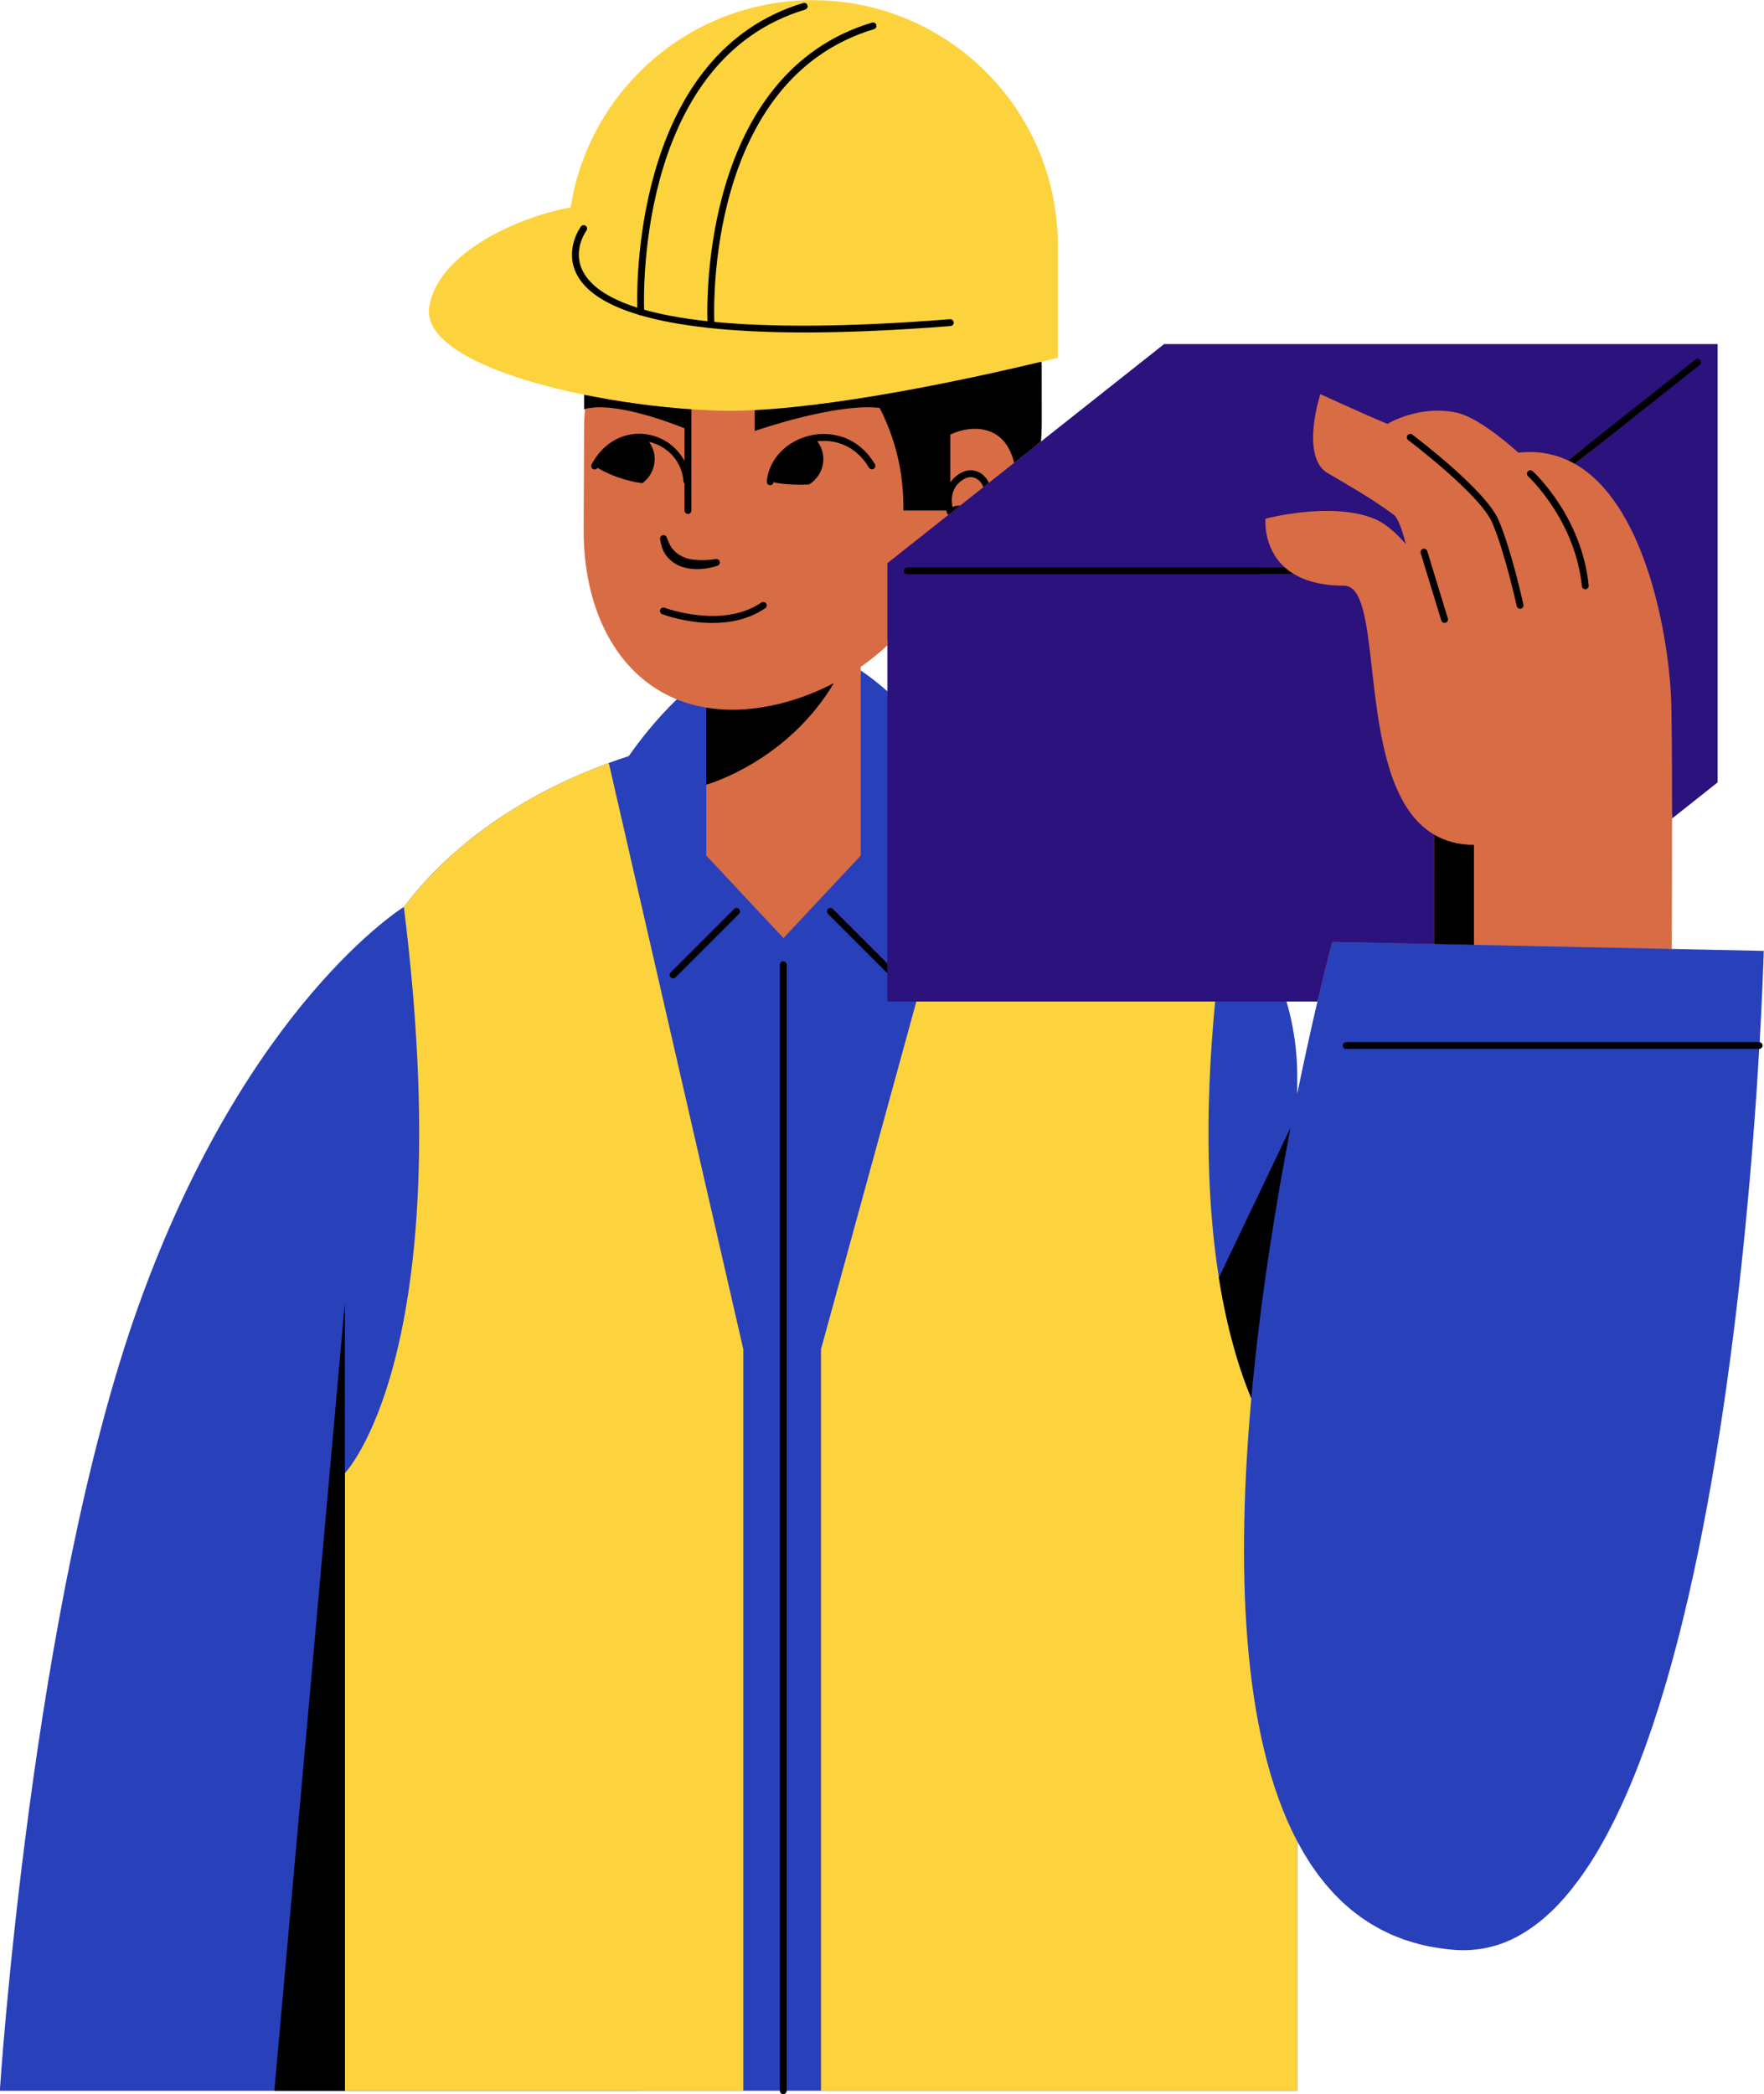 <?xml version="1.0" encoding="UTF-8"?><svg xmlns="http://www.w3.org/2000/svg" xmlns:xlink="http://www.w3.org/1999/xlink" height="500.0" preserveAspectRatio="xMidYMid meet" version="1.0" viewBox="561.9 0.2 421.3 500.0" width="421.3" zoomAndPan="magnify"><g id="change1_1"><path d="M981.341,249c0.621-10.932,0.88-18.527,0.954-20.945l-21.944-0.455l0.003-0.806c0-0.004,0-0.009,0-0.013 l0.819,0.017c0.043-10.165,0.075-21.224,0.072-31.173c0-0.352,0-0.696-0.001-1.044l10.058-7.963V83.175H840.213l-30.65,24.265 l0.144-1.868c0.085-1.11,0.149-2.225,0.167-3.353c0.021-1.345,0.011-4.465,0.002-7.379c-0.008-2.556-0.016-4.954-0.002-5.872 c0.013-0.797,0-1.589-0.024-2.378l-0.019-0.666l0.647-0.156c1.556-0.375,2.691-0.656,3.312-0.81 c-0.078-1.45-0.078-4.496-0.078-11.035V58.765c0-31.815-25.883-57.699-57.697-57.699c-28.641,0-52.616,20.508-57.007,48.764 l-0.088,0.57l-0.567,0.11c-14.842,2.853-31.499,11.935-33.133,23.143c-1.116,7.651,12.47,15.127,36.344,20l0.656,0.134v3.07 l0.328-0.091l-0.091,0.935c-0.285,0.054-0.576,0.101-0.842,0.175c-0.132,1.338-0.208,2.692-0.214,4.064 c-0.02,4.3-0.085,20.431-0.103,24.731c-0.078,18.686,7.662,34.603,22.246,40.524c0.279,0.113,0.567,0.212,0.85,0.318l-0.283,0.272 c-4.988,4.806-8.94,9.957-11.378,13.431l-0.157,0.225l-0.261,0.084c-1.598,0.517-3.178,1.059-4.735,1.628l-0.615,0.213 c-0.312,0.118-1.534,0.592-1.534,0.592s-1.289,0.487-1.61,0.616c-1.373,0.55-2.728,1.123-4.066,1.713 c-0.365,0.161-1.527,0.698-1.527,0.698c-0.904,0.412-1.802,0.831-2.689,1.261c-0.541,0.263-1.077,0.531-1.61,0.8 c-0.879,0.443-1.745,0.895-2.604,1.357l-0.28,0.149c-0.383,0.204-0.767,0.407-1.143,0.616c-1.18,0.652-2.342,1.319-3.483,2.003 l-0.628,0.378c-1.154,0.702-2.284,1.423-3.4,2.158c-0.293,0.192-1.242,0.841-1.242,0.841c-0.805,0.547-1.602,1.101-2.385,1.665 c-0.431,0.311-0.861,0.623-1.285,0.94c-0.8,0.595-1.585,1.201-2.361,1.812l-1.044,0.822c-1.079,0.875-2.134,1.765-3.163,2.674 l-0.701,0.642c-0.802,0.724-1.59,1.455-2.358,2.198c-0.286,0.277-1.024,1.015-1.024,1.015c-0.66,0.658-1.308,1.324-2.004,2.066 c-0.299,0.318-0.599,0.635-0.89,0.954c-0.73,0.802-1.439,1.615-2.132,2.437l-0.525,0.61c-0.78,0.944-1.542,1.899-2.27,2.868 l-0.093,0.123l-0.131,0.081c-0.371,0.23-37.439,23.781-62.842,94.299c-24.31,67.481-32.441,176.02-33.203,186.864h175.87v-0.008 h19.374l0.82,0.008h112.106v-58.745l1.545-0.383c8.316,15.779,20.836,24.361,37.209,25.51c0.629,0.045,1.252,0.066,1.87,0.066 c22.331,0,40.156-28.412,52.971-84.441c10.695-46.76,15.084-101.53,16.747-130.015l0.04-0.726l0.748-0.026l-0.736-0.114L981.341,249 z M774.65,167.076l-1.364-1.213c-1.947-1.731-3.902-3.261-5.823-4.572v-0.998v-0.86c2.255-1.569,4.396-3.283,6.368-5.139v-1.127 l0.819-0.77V167.076z M877.348,239.528c-1.682,7.171-3.306,14.583-4.823,22.027l-1.623-0.163v-4.46 c0-5.796-0.852-11.637-2.531-17.36l-0.309-1.05h9.523L877.348,239.528z" fill="#D86C45"/></g><g id="change2_1"><path d="M934.933,454.006c-0.167,0.185-0.332,0.38-0.5,0.561c-0.742,0.796-1.494,1.556-2.258,2.275 c-0.148,0.139-0.301,0.265-0.45,0.401c-0.615,0.563-1.235,1.105-1.865,1.617c-0.257,0.21-0.518,0.407-0.778,0.608 c-0.542,0.419-1.09,0.821-1.643,1.201c-0.277,0.19-0.554,0.38-0.833,0.56c-0.589,0.381-1.186,0.734-1.787,1.07 c-0.235,0.131-0.466,0.274-0.703,0.398c-0.837,0.44-1.683,0.843-2.544,1.194c-0.116,0.047-0.235,0.081-0.351,0.127 c-0.745,0.293-1.5,0.553-2.263,0.778c-0.289,0.085-0.583,0.153-0.874,0.229c-0.61,0.157-1.224,0.296-1.846,0.409 c-0.322,0.059-0.645,0.113-0.97,0.159c-0.638,0.092-1.282,0.154-1.932,0.198c-0.293,0.02-0.584,0.05-0.879,0.061 c-0.941,0.033-1.891,0.03-2.857-0.038c-1.827-0.128-3.578-0.367-5.285-0.669c-0.387-0.068-0.787-0.119-1.168-0.196 c-1.558-0.315-3.05-0.725-4.51-1.182c-0.471-0.148-0.954-0.28-1.415-0.442c-0.298-0.105-0.581-0.232-0.875-0.342 c-0.637-0.24-1.277-0.474-1.894-0.741c-0.599-0.259-1.175-0.551-1.755-0.836c-0.294-0.144-0.6-0.273-0.889-0.423 c-0.44-0.229-0.859-0.486-1.288-0.73c-0.411-0.234-0.833-0.453-1.234-0.7c-0.325-0.2-0.634-0.424-0.953-0.632 c-0.485-0.317-0.978-0.625-1.449-0.961c-0.27-0.193-0.525-0.408-0.791-0.607c-0.502-0.377-1.008-0.748-1.493-1.147 c-0.177-0.146-0.343-0.307-0.518-0.456c-0.558-0.474-1.114-0.949-1.65-1.453c-0.249-0.234-0.483-0.488-0.727-0.728 c-0.446-0.439-0.897-0.871-1.327-1.33c-0.277-0.295-0.537-0.612-0.807-0.915c-0.381-0.428-0.769-0.846-1.137-1.29 c-0.202-0.243-0.39-0.503-0.588-0.751c-0.42-0.526-0.844-1.047-1.248-1.594c-0.19-0.257-0.366-0.531-0.553-0.793 c-0.396-0.557-0.796-1.11-1.176-1.687c-0.223-0.338-0.43-0.695-0.647-1.039c-0.328-0.521-0.662-1.035-0.978-1.571 c-0.183-0.311-0.353-0.638-0.532-0.954c-0.333-0.589-0.671-1.172-0.991-1.778c-0.001-0.001-0.001-0.002-0.002-0.003 c0-0.001-0.001-0.002-0.002-0.003v59.564H757.98h-8.19h-1.639h-8.727h-25.237l0.002,0.008h-69.92h-82.411 c0,0,7.493-116.3,33.309-187.962c25.816-71.663,63.183-94.718,63.183-94.718l0.004,0.02c11.141-14.794,28.253-26.824,48.948-34.385 l-0.002-0.01c0.101-0.037,0.205-0.069,0.306-0.105c1.469-0.533,2.953-1.046,4.457-1.533c2.529-3.605,6.497-8.747,11.482-13.55 c2.195,0.891,4.54,1.561,7.042,1.974v18.403v16.933l18.438,19.7l18.439-19.7v-44.21c1.025,0.682,2.016,1.414,2.99,2.166 c0.248,0.192,0.49,0.387,0.735,0.582c0.786,0.626,1.553,1.267,2.302,1.925c0.111,0.097,0.231,0.187,0.341,0.285v0.012 c3.87,3.444,7.231,7.207,9.892,10.551c44.584,7.555,79.116,34.294,86.508,67.708c0.024,0.108,0.044,0.216,0.068,0.324 c0.264,1.225,0.491,2.459,0.681,3.702c0.045,0.288,0.088,0.576,0.129,0.864c0.152,1.095,0.272,2.196,0.366,3.302 c0.029,0.339,0.067,0.675,0.091,1.015c0.095,1.393,0.155,2.792,0.155,4.201v4.461c0.255-1.251,0.508-2.47,0.758-3.671 c0.077-0.371,0.154-0.731,0.231-1.097c0.175-0.831,0.348-1.65,0.52-2.454c0.086-0.402,0.171-0.801,0.256-1.196 c0.168-0.78,0.334-1.544,0.498-2.297c0.075-0.344,0.151-0.693,0.225-1.032c0.227-1.032,0.451-2.044,0.67-3.022 c0.071-0.318,0.139-0.615,0.209-0.926c0.147-0.651,0.293-1.298,0.435-1.922c0.112-0.492,0.221-0.965,0.331-1.44 c0.094-0.41,0.188-0.815,0.28-1.212c0.119-0.514,0.237-1.018,0.352-1.511c0.021-0.088,0.042-0.183,0.063-0.27 c0.069-0.292,0.134-0.569,0.201-0.853c0.156-0.66,0.307-1.295,0.454-1.912c0.056-0.235,0.112-0.468,0.167-0.697 c1.164-4.842,2.03-8.208,2.438-9.762c0.007-0.025,0.013-0.049,0.019-0.073c0.037-0.142,0.072-0.275,0.101-0.384 c0.04-0.152,0.069-0.262,0.093-0.351c0.012-0.044,0.014-0.054,0.022-0.083c0.018-0.068,0.031-0.116,0.031-0.116l103.062,2.141 c0,0-0.003,0.12-0.008,0.296c-0.002,0.056-0.003,0.116-0.005,0.188c-0.003,0.106-0.006,0.212-0.011,0.355 c-0.001,0.042-0.003,0.097-0.004,0.142c-0.01,0.317-0.023,0.716-0.038,1.186c-0.002,0.07-0.004,0.131-0.007,0.204 c-0.009,0.272-0.02,0.569-0.031,0.886c-0.002,0.061-0.005,0.124-0.007,0.187c-0.051,1.415-0.122,3.239-0.218,5.446 c-0.003,0.073-0.007,0.148-0.01,0.221c-0.07,1.605-0.154,3.4-0.252,5.374c-0.008,0.15-0.015,0.297-0.022,0.449 c-0.031,0.625-0.064,1.264-0.098,1.923c-0.008,0.153-0.016,0.311-0.024,0.465c-0.072,1.368-0.149,2.797-0.235,4.3 c-0.003,0.059-0.006,0.113-0.01,0.172l0,0c-0.176,3.093-0.383,6.466-0.622,10.069c-0.021,0.316-0.041,0.628-0.063,0.947 c-0.052,0.782-0.107,1.578-0.163,2.381c-0.031,0.449-0.063,0.901-0.095,1.356c-0.054,0.77-0.109,1.543-0.167,2.331 c-0.038,0.527-0.078,1.063-0.118,1.597c-0.057,0.769-0.113,1.534-0.173,2.318c-0.053,0.697-0.11,1.412-0.165,2.121 c-0.092,1.18-0.188,2.375-0.286,3.587c-0.06,0.732-0.119,1.461-0.181,2.204c-0.058,0.7-0.119,1.409-0.18,2.119 c-0.065,0.763-0.131,1.53-0.199,2.304c-0.06,0.686-0.121,1.373-0.183,2.066c-0.079,0.878-0.16,1.766-0.242,2.656 c-0.057,0.614-0.112,1.224-0.17,1.844c-0.139,1.48-0.282,2.972-0.43,4.482c-0.029,0.294-0.06,0.594-0.089,0.89 c-0.126,1.275-0.256,2.557-0.389,3.851c-0.058,0.559-0.117,1.124-0.176,1.686c-0.112,1.067-0.226,2.137-0.342,3.215 c-0.064,0.589-0.128,1.179-0.193,1.771c-0.123,1.119-0.249,2.243-0.378,3.372c-0.061,0.534-0.12,1.065-0.182,1.6 c-0.185,1.605-0.375,3.217-0.571,4.84c-0.005,0.043-0.01,0.085-0.015,0.127c-0.205,1.693-0.417,3.396-0.634,5.105 c-0.057,0.447-0.115,0.895-0.173,1.343c-0.163,1.272-0.33,2.547-0.5,3.826c-0.071,0.532-0.143,1.065-0.215,1.598 c-0.169,1.254-0.343,2.511-0.519,3.771c-0.069,0.491-0.136,0.98-0.206,1.471c-0.224,1.577-0.453,3.157-0.688,4.74 c-0.022,0.151-0.043,0.301-0.066,0.451c-0.265,1.777-0.537,3.556-0.816,5.337c-0.052,0.332-0.106,0.664-0.159,0.995 c-0.223,1.412-0.45,2.824-0.682,4.236c-0.082,0.499-0.166,0.998-0.249,1.497c-0.218,1.305-0.439,2.609-0.665,3.912 c-0.082,0.473-0.163,0.945-0.246,1.417c-0.267,1.521-0.539,3.039-0.817,4.555c-0.041,0.221-0.08,0.442-0.12,0.663 c-0.331,1.793-0.67,3.582-1.017,5.366c-0.037,0.192-0.076,0.382-0.114,0.573c-0.3,1.535-0.607,3.065-0.92,4.591 c-0.09,0.439-0.181,0.876-0.272,1.314c-0.272,1.311-0.549,2.618-0.831,3.92c-0.098,0.455-0.197,0.911-0.296,1.365 c-0.31,1.413-0.626,2.819-0.947,4.219c-0.066,0.288-0.131,0.579-0.197,0.867c-0.402,1.735-0.811,3.459-1.23,5.17 c-0.01,0.042-0.021,0.084-0.031,0.126c-0.393,1.602-0.796,3.19-1.204,4.768c-0.106,0.408-0.214,0.813-0.321,1.22 c-0.325,1.238-0.655,2.468-0.991,3.689c-0.123,0.448-0.246,0.895-0.37,1.34c-0.35,1.255-0.706,2.498-1.067,3.733 c-0.101,0.346-0.201,0.696-0.303,1.041c-0.934,3.154-1.905,6.239-2.914,9.244c-0.12,0.357-0.242,0.707-0.363,1.061 c-0.385,1.131-0.776,2.251-1.172,3.359c-0.151,0.421-0.302,0.839-0.455,1.257c-0.394,1.08-0.794,2.145-1.199,3.2 c-0.139,0.361-0.276,0.725-0.416,1.083c-1.092,2.792-2.222,5.491-3.393,8.083c-0.136,0.302-0.276,0.594-0.414,0.893 c-0.449,0.977-0.903,1.939-1.364,2.884c-0.184,0.377-0.37,0.75-0.556,1.122c-0.438,0.877-0.882,1.738-1.331,2.585 c-0.183,0.345-0.365,0.694-0.55,1.034c-0.54,0.995-1.088,1.966-1.644,2.916c-0.089,0.152-0.175,0.311-0.264,0.462 c-0.654,1.104-1.319,2.175-1.995,3.214c-0.147,0.226-0.298,0.44-0.446,0.663c-0.524,0.79-1.053,1.562-1.59,2.311 c-0.22,0.307-0.443,0.606-0.665,0.906c-0.487,0.658-0.98,1.298-1.477,1.922c-0.23,0.288-0.459,0.577-0.691,0.858 C936.066,452.732,935.503,453.378,934.933,454.006z" fill="#2940BB"/></g><g id="change3_1"><path d="M810.669,86.565c-11.248,2.708-44.79,10.376-68.511,11.564c-2.615,0.131-5.122,0.191-7.455,0.148 c-2.45-0.044-5.028-0.162-7.683-0.343c-8.172-0.555-17.11-1.742-25.621-3.48c-20.438-4.171-38.364-11.514-36.992-20.922 c1.753-12.017,19.176-21.019,33.788-23.829c4.355-28.016,28.581-49.458,57.817-49.458c32.318,0,58.518,26.199,58.518,58.518 c0,4.623,0,26.852,0.002,26.85h-0.006c0,0,0.004,0.002,0.004,0.002S813.118,85.976,810.669,86.565z M707.295,182.366 c-0.727,0.266-1.44,0.549-2.158,0.826c-0.539,0.208-1.086,0.406-1.62,0.62c-1.383,0.553-2.746,1.13-4.093,1.724 c-0.517,0.228-1.024,0.468-1.536,0.702c-0.91,0.416-1.814,0.837-2.707,1.271c-0.545,0.265-1.085,0.534-1.623,0.805 c-0.883,0.446-1.756,0.902-2.621,1.365c-0.479,0.256-0.961,0.51-1.434,0.771c-1.187,0.657-2.358,1.329-3.508,2.019 c-0.211,0.126-0.421,0.252-0.63,0.38c-1.163,0.707-2.303,1.433-3.426,2.174c-0.422,0.279-0.835,0.565-1.252,0.848 c-0.811,0.551-1.613,1.109-2.402,1.677c-0.436,0.314-0.869,0.629-1.298,0.947c-0.807,0.599-1.597,1.21-2.378,1.827 c-0.35,0.277-0.708,0.548-1.053,0.828c-1.087,0.882-2.152,1.78-3.188,2.695c-0.241,0.213-0.47,0.434-0.708,0.649 c-0.809,0.73-1.604,1.468-2.38,2.218c-0.349,0.338-0.69,0.681-1.033,1.023c-0.666,0.665-1.319,1.337-1.958,2.017 c-0.323,0.343-0.647,0.686-0.963,1.033c-0.737,0.809-1.453,1.63-2.153,2.459c-0.175,0.207-0.358,0.41-0.53,0.618 c-0.789,0.954-1.556,1.918-2.294,2.896c13.36,106.925-14.081,135.201-14.081,135.201v147.471v0.008h69.92h25.236v-0.008V322.37 l-32.125-139.989L707.295,182.366z M860.753,334.096c-2.915-7.029-5.791-16.456-7.749-28.823 c-2.595-16.387-3.571-37.946-0.885-65.931h-71.363L757.98,322.37v177.058v0.008h113.744V439.87 C858.209,414.232,857.221,373.358,860.753,334.096z" fill="#FDD33D"/></g><g id="change4_1"><path d="M839.928,82.355l-29.405,23.28l-6.421,5.084l-6.016,4.763l-1.331,1.054l-5.562,4.403l-2.769,2.192 l-14.593,11.554v104.656h102.72c2.102-8.949,3.526-14.228,3.526-14.228l24.371,0.506l-0.004-26.105 c-19.534-11.394-11.225-59.47-21.556-59.47c-5.324,0-9.134-1.104-11.874-2.724h-8.272c0.066-0.545,0.073-1.092,0.034-1.639h5.974 c-5.284-4.734-4.611-11.624-4.611-11.624s15.625-4.196,25.98,0c2.518,1.02,5.093,3.257,7.549,6.054 c-0.962-3.696-1.934-6.234-2.888-6.991c-5.362-3.969-11.215-7.257-16.14-10.168c-6.109-4.277-1.401-18.651-1.401-18.651 s10.048,4.641,16.028,7.113c0,0,7.709-4.739,16.817-2.605c5.57,1.305,14.463,9.48,14.463,9.48c4.443-0.501,8.376,0.228,11.869,1.849 l4.108-3.252c0.342,0.439,0.727,0.836,1.148,1.182l-3.647,2.887c16.214,9.186,22.059,38.667,22.959,55.286 c0.193,4.332,0.261,15.826,0.265,29.385l10.877-8.611V82.355H839.928z" fill="#2B127D"/></g><g id="change5_1"><path d="M853.004,305.272l17.114-35.799c-3.593,18.614-7.269,41.325-9.365,64.622C857.839,327.066,854.962,317.639,853.004,305.272z M736.636,169.667c-2.107-0.009-4.123-0.181-6.05-0.5v18.403c0.792-0.227,19.394-5.701,30.465-24.254 C753.291,167.369,744.704,169.7,736.636,169.667z M732.883,133.686l-0.054,0.008c-1.195,0.184-2.49,0.277-3.709,0.252 c-1.224-0.059-2.439-0.159-3.524-0.554c-1.074-0.398-2.033-0.959-2.759-1.79c-0.813-0.769-1.205-1.898-1.68-3.018l-0.051-0.12 c-0.177-0.415-0.654-0.608-1.07-0.433c-0.349,0.149-0.541,0.515-0.487,0.874c0.211,1.401,0.587,2.9,1.588,4.109 c0.97,1.19,2.301,2.113,3.731,2.559c1.428,0.444,2.88,0.593,4.291,0.502c1.418-0.084,2.764-0.321,4.124-0.807 c0.426-0.151,0.649-0.62,0.497-1.047C733.646,133.846,733.265,133.627,732.883,133.686z M716.908,105.692 c4.59,1.079,7.891,4.837,8.232,9.433c0.015,0.203,0.107,0.379,0.24,0.513v6.462c0,0.453,0.367,0.82,0.82,0.82 c0.453,0,0.82-0.367,0.82-0.82V97.935c-8.172-0.555-17.11-1.742-25.621-3.48v3.475c0.069-0.021,0.145-0.036,0.216-0.056 c6.585-1.837,19.304,2.809,23.766,4.583v7.825c-1.652-3.114-4.618-5.453-8.324-6.253c-4.336-0.936-10.255,0.427-13.864,7.055 c-0.216,0.398-0.069,0.896,0.328,1.112c0.382,0.207,0.851,0.075,1.08-0.289c1.417,0.847,4.957,2.718,9.771,3.527 c0.319,0.054,0.634,0.097,0.947,0.138c1.949-1.438,3.138-3.811,2.903-6.4C718.104,107.866,717.617,106.691,716.908,105.692z M769.437,111.862c0.229,0.391,0.735,0.516,1.122,0.287c0.389-0.231,0.519-0.734,0.287-1.123c-3.984-6.72-10.57-7.949-15.391-6.854 c-5.758,1.303-9.947,5.719-10.424,10.988c-0.04,0.451,0.291,0.849,0.743,0.89c0.026,0.002,0.05,0.003,0.075,0.003 c0.419,0,0.776-0.32,0.815-0.746c0.003-0.03,0.013-0.057,0.016-0.087c0.087,0.076,0.169,0.154,0.26,0.225 c1.533,0.261,4.559,0.64,8.226,0.423c1.828-1.15,3.134-3.086,3.344-5.402c0.166-1.829-0.393-3.543-1.409-4.909 C761.189,105.07,766.243,106.477,769.437,111.862z M744.664,145.416c0.371-0.257,0.466-0.768,0.21-1.14 c-0.259-0.375-0.772-0.464-1.141-0.21c-9.23,6.366-22.952,1.309-23.091,1.257c-0.427-0.162-0.898,0.054-1.057,0.478 c-0.16,0.423,0.054,0.896,0.477,1.056c0.36,0.136,5.657,2.094,11.991,2.094C736.176,148.951,740.74,148.12,744.664,145.416z M748.97,229.742c-0.453,0-0.82,0.367-0.82,0.82v268.867c0,0,0,0,0,0c0,0.453,0.367,0.819,0.82,0.819s0.819-0.366,0.82-0.819 c0,0,0,0,0,0V230.561C749.789,230.108,749.423,229.742,748.97,229.742z M788.088,122.736c0.06,0.171,0.187,0.298,0.336,0.395 l2.769-2.193c-0.584-0.032-1.192,0.068-1.804,0.316c-0.312-1.598-0.475-4.85,2.728-6.653c1.026-0.579,2.001-0.629,2.902-0.154 c0.866,0.457,1.462,1.296,1.736,2.087l1.331-1.054c-0.491-1.039-1.316-1.962-2.302-2.483c-1.386-0.732-2.974-0.669-4.471,0.176 c-1.089,0.613-1.884,1.376-2.453,2.211v-11.421c5.512-2.574,13.156-2.174,15.242,6.755l6.421-5.084 c0.087-1.126,0.152-2.258,0.17-3.403c0.039-2.524-0.031-11.288,0-13.251c0.013-0.81-0.001-1.614-0.023-2.415 c-11.248,2.708-44.79,10.376-68.511,11.564v4.984c0,0,19.332-6.762,29.831-5.508c3.336,6.504,5.821,14.675,5.666,24.495h10.244 C787.958,122.328,788.02,122.544,788.088,122.736z M737.234,217.242l-15.161,15.163c-0.32,0.32-0.32,0.839,0,1.159 c0.16,0.16,0.37,0.24,0.579,0.24s0.419-0.08,0.579-0.24l15.161-15.163c0.32-0.32,0.32-0.839,0-1.159 C738.073,216.922,737.555,216.922,737.234,217.242z M759.652,217.242c-0.32,0.32-0.32,0.839,0,1.159l14.179,14.179v-2.318 l-13.02-13.02C760.491,216.922,759.972,216.922,759.652,217.242z M967.854,87.335c0.355-0.281,0.415-0.796,0.133-1.152 c-0.282-0.355-0.797-0.414-1.151-0.134l-30.422,24.086c0.546,0.253,1.085,0.521,1.609,0.818L967.854,87.335z M778.608,135.68 c-0.453,0-0.82,0.367-0.82,0.82s0.367,0.82,0.82,0.82h92.406c-0.851-0.503-1.609-1.052-2.264-1.639H778.608z M913.922,225.816 v-23.88c-3.743,0-6.853-0.892-9.478-2.422l0.004,26.105L913.922,225.816z M644.268,499.436v-0.008V351.957v-40.701l-16.843,188.172 L644.268,499.436z M906.909,148.931c0.078,0,0.16-0.011,0.24-0.036c0.432-0.132,0.675-0.591,0.544-1.024l-4.918-16.076 c-0.133-0.432-0.586-0.679-1.025-0.543c-0.432,0.132-0.675,0.591-0.544,1.024l4.918,16.076 C906.234,148.704,906.559,148.931,906.909,148.931z M918.291,125.01c2.984,6.919,5.82,19.777,5.849,19.906 c0.083,0.383,0.423,0.644,0.8,0.644c0.058,0,0.117-0.006,0.176-0.019c0.442-0.097,0.722-0.534,0.624-0.976 c-0.117-0.534-2.897-13.141-5.945-20.205c-3.102-7.19-19.877-19.851-20.589-20.386c-0.363-0.271-0.877-0.199-1.148,0.163 c-0.272,0.362-0.2,0.876,0.162,1.148C898.392,105.414,915.358,118.218,918.291,125.01z M939.698,140.157 c0.042,0.422,0.399,0.737,0.813,0.737c0.029,0,0.056-0.002,0.083-0.004c0.451-0.046,0.78-0.447,0.733-0.898 c-1.65-16.4-12.898-26.851-13.376-27.288c-0.333-0.304-0.852-0.281-1.157,0.052c-0.306,0.335-0.282,0.852,0.053,1.158 C926.959,114.017,938.109,124.373,939.698,140.157z M714.512,75.382c0.126,0.079,0.267,0.136,0.425,0.136 c0.013,0,0.026-0.001,0.039-0.001c8.396,2.433,20.847,4.065,39.174,4.065c9.816,0,21.321-0.468,34.777-1.531 c0.451-0.036,0.789-0.431,0.752-0.882c-0.035-0.451-0.475-0.775-0.88-0.752c-25.079,1.982-43.211,1.918-56.291,0.643 c-0.115-2.584-2.038-57.834,38.136-69.901c0.434-0.13,0.68-0.587,0.549-1.021c-0.128-0.434-0.591-0.676-1.02-0.549 c-40.446,12.15-39.485,66.409-39.311,71.31c-6.154-0.669-11.122-1.619-15.126-2.753c-0.178-5.644-0.827-59.852,38.469-71.657 c0.434-0.13,0.68-0.588,0.549-1.021c-0.128-0.434-0.591-0.676-1.02-0.549c-39.373,11.829-39.823,64.555-39.649,72.731 c-7.432-2.36-11.148-5.401-12.815-8.378c-2.835-5.066,0.543-9.809,0.687-10.009c0.266-0.365,0.187-0.877-0.178-1.145 c-0.362-0.264-0.874-0.187-1.145,0.176c-0.17,0.232-4.144,5.764-0.807,11.757C701.69,69.391,705.91,72.814,714.512,75.382z M982.158,249.047c-0.041-0.006-0.078-0.024-0.121-0.024h-98.619c-0.453,0-0.82,0.367-0.82,0.82c0,0.453,0.367,0.82,0.82,0.82 h98.619c0.01,0,0.018-0.005,0.028-0.006c0.439-0.016,0.792-0.371,0.792-0.814C982.857,249.432,982.551,249.107,982.158,249.047z"/></g></svg>